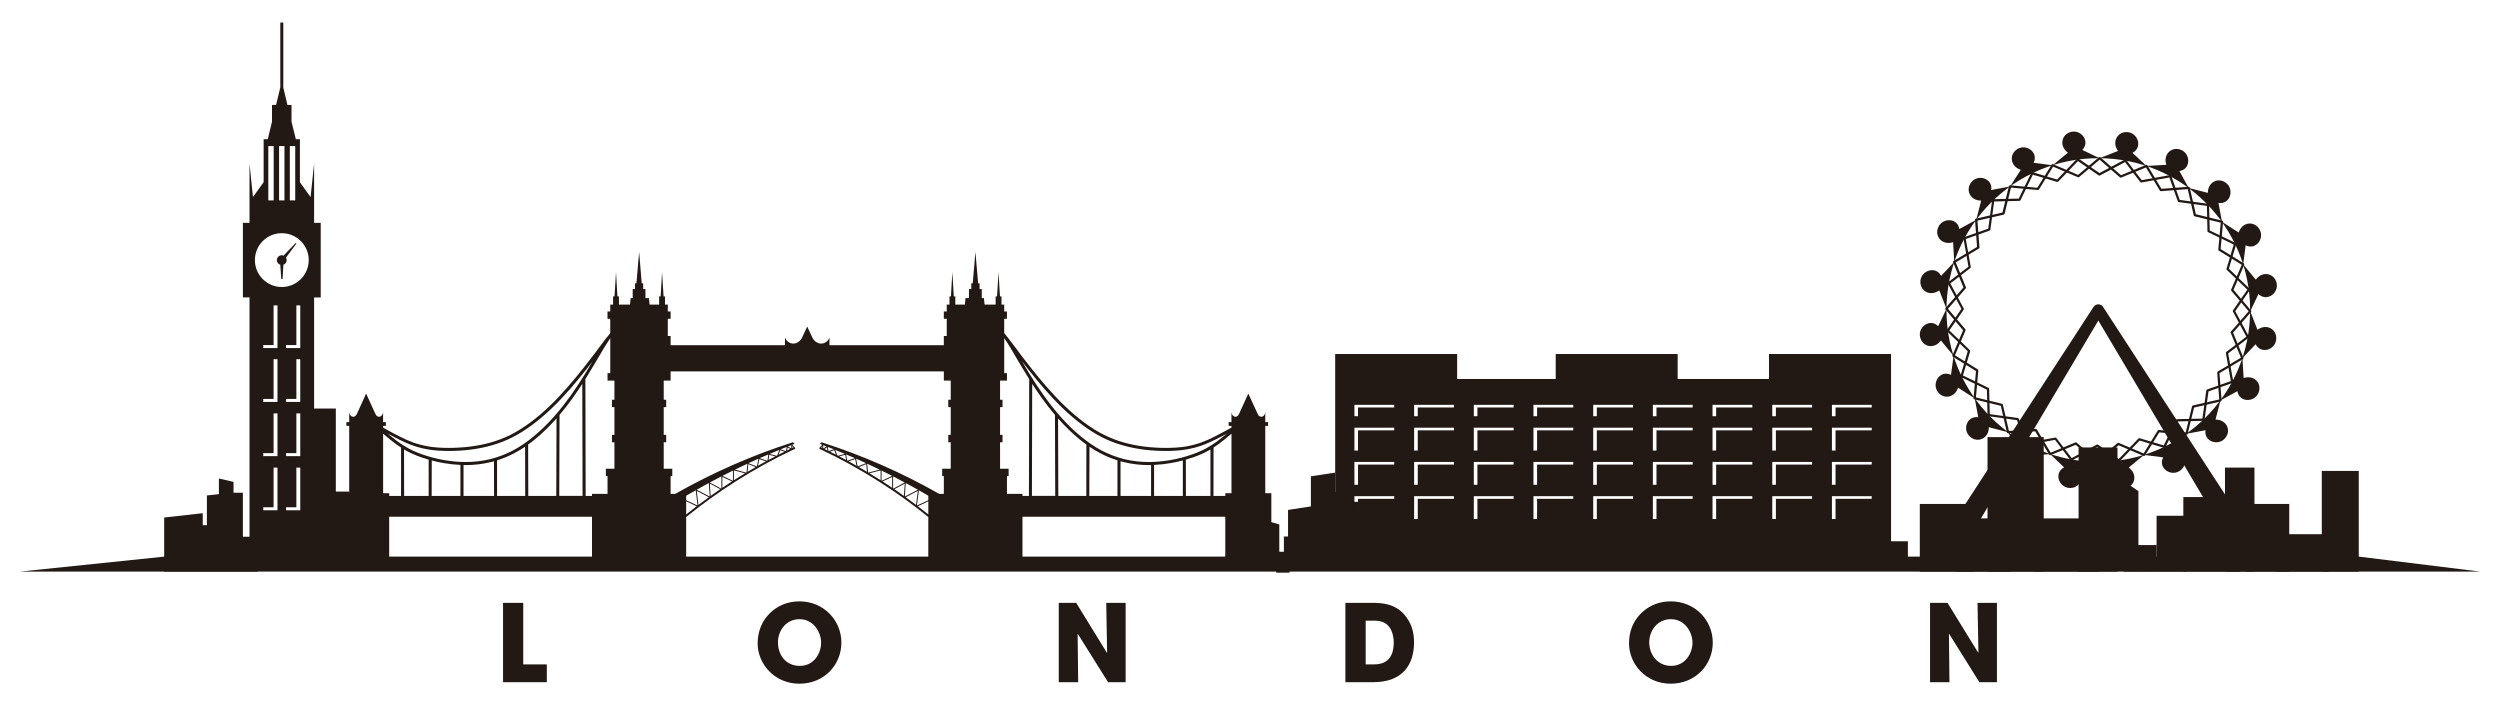 <svg xmlns="http://www.w3.org/2000/svg" id="Layer_1" viewBox="0 0 1672.91 472.59"><defs><style>.cls-1,.cls-2{fill:#231914;}.cls-2{fill-rule:evenodd;}</style></defs><path class="cls-2" d="M205.88,273.38h18.84v55.57h9.21v48.54h-28.05v-104.11Z"></path><path class="cls-2" d="M1404.97,105.85l12.34-4.84c-4.43-5.96-.41-13.23,6.5-12.58,6.91.65,10.1,10.28,3.19,13.82l9.33,8.8,13.29-.77c-2.36-7.03,3.66-12.64,10.04-9.92,6.32,2.78,6.44,12.87-1.24,14.12l6.14,11.28,12.87,3.31c-.12-7.38,7.38-10.87,12.58-6.32,5.2,4.61,2.19,14.23-5.49,13.05l2.36,12.64,11.16,7.15c2.24-7.09,10.39-8.09,13.94-2.12,3.54,5.96-2.3,14.17-9.27,10.69l-1.65,12.75,8.44,10.22c4.31-6.02,12.4-4.43,13.94,2.3,1.48,6.79-6.61,12.75-12.16,7.32l-5.49,11.58,4.84,12.34c5.96-4.43,13.17-.41,12.52,6.5-.65,6.91-10.22,10.1-13.76,3.19l-8.86,9.33.83,13.29c7.03-2.36,12.64,3.66,9.86,10.04-2.72,6.32-12.81,6.44-14.05-1.24l-11.28,6.14-3.37,12.87c7.44-.12,10.92,7.38,6.32,12.58-4.55,5.2-14.17,2.18-12.99-5.49l-12.64,2.36-7.15,11.16c7.09,2.24,8.09,10.45,2.13,13.94-5.96,3.54-14.23-2.3-10.69-9.27l-12.76-1.66-10.28,8.45c6.08,4.31,4.49,12.4-2.3,13.94-6.73,1.48-12.75-6.61-7.26-12.16l-11.63-5.49-12.34,4.84c4.43,5.96.41,13.17-6.5,12.52-6.91-.65-10.1-10.22-3.19-13.76l-9.33-8.86-13.23.83c2.36,7.03-3.66,12.64-10.04,9.92-6.38-2.78-6.44-12.87,1.24-14.11l-6.14-11.28-12.87-3.37c.06,7.44-7.44,10.92-12.64,6.32-5.2-4.55-2.13-14.17,5.55-12.99l-2.36-12.64-11.16-7.14c-2.24,7.09-10.45,8.09-14,2.12-3.48-5.96,2.36-14.17,9.27-10.69l1.71-12.75-8.45-10.28c-4.31,6.08-12.4,4.49-13.94-2.3-1.54-6.73,6.61-12.76,12.11-7.26l5.55-11.63-4.84-12.34c-6.02,4.43-13.23.41-12.58-6.5.65-6.85,10.28-10.1,13.82-3.19l8.8-9.33-.77-13.23c-7.03,2.36-12.7-3.66-9.92-10.04,2.77-6.38,12.87-6.44,14.11,1.24l11.28-6.14,3.31-12.87c-7.44.06-10.87-7.44-6.32-12.64,4.61-5.2,14.23-2.13,13.05,5.55l12.64-2.36,7.15-11.16c-7.09-2.24-8.09-10.45-2.13-14,5.96-3.48,14.17,2.36,10.69,9.27l12.75,1.71,10.22-8.45c-6.02-4.31-4.43-12.4,2.3-13.94,6.79-1.54,12.76,6.61,7.32,12.11l11.58,5.55ZM1404.14,105.85c56.1,0,101.57,45.53,101.57,101.63s-45.47,101.57-101.57,101.57-101.63-45.47-101.63-101.57,45.47-101.63,101.63-101.63h0Z"></path><path class="cls-1" d="M1404.85,115.83l16.95-9.04c.35-.18.77-.12.95.18h0l10.39,13.58,18.9-3.37c.41-.06.77.12.88.47l5.67,16.12,19.02,2.6c.41.06.65.41.65.77l.41,17.07,17.3,8.38c.35.12.53.53.41.89l-4.9,16.36,13.88,13.35c.29.24.29.65.06,1l-9.68,14,9.09,16.95c.18.35.06.77-.24.94h0l-13.58,10.39,3.43,18.9c.06.41-.18.77-.53.88l-16.06,5.67-2.66,19.01c-.06.42-.35.65-.77.65l-17.01.41-8.38,17.3c-.18.35-.53.53-.89.41l-16.42-4.9-13.29,13.88c-.3.29-.71.29-1,.06l-14.06-9.68-16.95,9.09c-.3.18-.71.06-.94-.24h0l-10.33-13.58-18.96,3.42c-.35.06-.71-.18-.83-.53l-5.67-16.06-19.07-2.66c-.35-.06-.65-.35-.65-.77l-.41-17.01-17.3-8.38c-.3-.18-.47-.53-.35-.89l4.84-16.42-13.82-13.29c-.29-.24-.35-.71-.12-1l9.69-14.05-9.03-16.89c-.18-.35-.12-.77.18-1h0l13.58-10.33-3.37-18.96c-.12-.36.12-.71.47-.83l16.12-5.67,2.6-19.01c.06-.41.41-.71.77-.71l17.07-.41,8.39-17.3c.12-.3.53-.47.89-.35l16.36,4.9,13.29-13.88c.29-.29.71-.35,1.06-.12l14,9.69ZM1421.97,108.45l-16.77,8.98c-.24.12-.59.12-.83-.06l-13.88-9.57-13.17,13.7c-.18.18-.53.3-.83.23l-16.18-4.84-8.27,17.12c-.12.24-.41.41-.71.41l-16.89.41-2.54,18.84c-.06.3-.24.53-.53.65l-15.94,5.61,3.36,18.66c.06.29-.06.59-.29.77l-13.41,10.28,8.98,16.77c.12.24.12.53-.06.83l-9.57,13.88,13.7,13.17c.18.18.29.47.24.77l-4.84,16.18,17.13,8.33c.24.12.41.36.41.65l.41,16.89,18.84,2.6c.3.06.53.24.65.53l5.61,15.94,18.66-3.37c.3-.06.59,0,.77.24l10.28,13.46,16.77-8.98c.24-.18.53-.18.83,0l13.88,9.62,13.17-13.7c.18-.24.47-.36.77-.24l16.18,4.84,8.33-17.12c.12-.24.36-.41.65-.47l16.89-.35,2.6-18.9c.06-.24.24-.47.53-.59l15.89-5.61-3.31-18.66c-.12-.29,0-.65.24-.83l13.46-10.22-8.98-16.77c-.18-.24-.18-.59,0-.83l9.63-13.88-13.7-13.17c-.24-.18-.35-.53-.24-.83l4.84-16.18-17.13-8.27c-.29-.12-.41-.41-.47-.71l-.35-16.89-18.9-2.54c-.24-.06-.53-.24-.59-.53l-5.61-15.94-18.72,3.37c-.24.06-.59-.06-.77-.3l-10.22-13.4Z"></path><path class="cls-1" d="M1405.5,105.26l13.76,11.99,16.77-6.91c.35-.12.77,0,.94.35l9.39,15.65,18.13-1.36c.41-.06.77.24.83.65l4.07,17.72,17.66,4.31c.35.12.59.47.53.88l-1.6,18.13,15.47,9.57c.29.18.41.59.29.94h0l-7.15,16.77,11.75,13.88c.24.29.24.71-.06,1l-11.99,13.76,6.91,16.77c.18.35,0,.77-.3.94l-15.71,9.39,1.42,18.13c0,.41-.3.77-.65.83l-17.77,4.08-4.31,17.66c-.06.36-.41.59-.83.53l-18.13-1.59-9.57,15.47c-.18.29-.59.41-.94.29h0l-16.77-7.15-13.88,11.75c-.29.24-.77.24-1.06-.06l-13.7-11.99-16.83,6.91c-.35.18-.77,0-.95-.29l-9.33-15.65-18.19,1.36c-.35,0-.71-.3-.77-.65l-4.07-17.77-17.66-4.31c-.41-.06-.65-.41-.59-.82l1.65-18.13-15.47-9.57c-.35-.18-.47-.59-.3-.94h0l7.14-16.77-11.75-13.88c-.29-.29-.24-.77,0-1.06l11.99-13.7-6.91-16.83c-.12-.35,0-.77.35-.95l15.65-9.33-1.36-18.13c-.06-.42.24-.77.65-.83l17.72-4.07,4.31-17.65c.12-.41.47-.65.83-.59l18.19,1.65,9.57-15.47c.18-.35.59-.47.94-.29h0l16.77,7.15,13.88-11.75c.29-.24.71-.24,1,0h0ZM1418.61,118.72l-13.64-11.87-13.7,11.63c-.24.18-.53.24-.83.12l-16.59-7.09-9.45,15.29c-.18.24-.41.42-.71.35l-18.01-1.59-4.25,17.42c-.06.29-.3.53-.59.65l-17.6,4.02,1.36,17.95h0c0,.24-.12.53-.41.71l-15.47,9.27,6.79,16.59c.12.3.06.59-.12.83l-11.87,13.64,11.63,13.7c.18.23.24.53.12.77l-7.09,16.65,15.29,9.45c.24.12.41.41.35.71l-1.59,18.01,17.42,4.25c.29.06.53.24.59.59l4.07,17.6,17.95-1.36h0c.24,0,.53.12.71.35l9.27,15.53,16.59-6.85c.29-.12.59-.06.83.18l13.58,11.87,13.76-11.63c.24-.18.53-.24.77-.12l16.65,7.09,9.45-15.3c.12-.3.41-.41.71-.41l18.01,1.65,4.25-17.48c.06-.29.24-.53.59-.59l17.6-4.01-1.36-17.95h0c0-.3.12-.53.35-.71l15.53-9.27-6.85-16.65c-.12-.24-.06-.59.12-.77l11.93-13.64-11.63-13.7c-.18-.24-.24-.53-.12-.83l7.09-16.59-15.35-9.45c-.24-.18-.35-.41-.35-.71l1.65-18.01-17.48-4.25c-.3-.06-.53-.29-.59-.59l-4.02-17.6-17.95,1.36h0c-.3,0-.53-.12-.71-.41l-9.27-15.47-16.65,6.79c-.24.12-.59.06-.77-.12h0Z"></path><path class="cls-1" d="M1289.46,376.78l111.43-171.37c.77-1.18,2.01-1.77,3.25-1.77s2.48.59,3.19,1.77l111.43,171.37h-18.37l-96.26-162.28-96.26,162.28h-18.43Z"></path><polygon class="cls-2" points="109.86 346.31 135.66 343.41 135.66 351.45 138.44 351.45 138.44 331.55 146.47 330.66 146.47 320.21 156.27 322.45 156.27 329.72 162.53 329.72 162.53 359.18 171.57 359.18 171.57 362.49 172.34 362.49 172.34 382.51 109.86 382.51 109.86 378.61 109.86 362.49 109.86 346.31"></polygon><polygon class="cls-2" points="842.01 375.07 856.06 378.97 856.06 350.92 842.01 347.02 842.01 375.07"></polygon><rect class="cls-1" x="859.13" y="359.01" width="6.08" height="15.47"></rect><rect class="cls-1" x="853.99" y="369.22" width="8.92" height="13.99"></rect><polygon class="cls-2" points="883.34 337.92 861.91 341.23 861.91 375.72 883.34 372.41 883.34 337.92"></polygon><polygon class="cls-2" points="877.2 350.68 893.44 348.2 893.44 316.25 877.2 318.73 877.2 350.68"></polygon><rect class="cls-1" x="880.86" y="329.24" width="18.25" height="47.42"></rect><rect class="cls-1" x="887.89" y="335.8" width="21.32" height="32.13"></rect><path class="cls-2" d="M408.37,203.82h1.89v-5.49h.95l.24-3.84.77-12.46.71,12.46.24,3.84h1v5.49h7.38l.47-4.37h1.36v-6.03h1.53v-3.84h.94l.18-1.83,1.65-19.25,1.59,19.25.18,1.83h.94v3.84h1.53v6.03h2.3l.47,4.37h6.38v-5.49h1l.24-3.84.71-12.46.77,12.46.24,3.84h.94v5.49h1.89v4.61h1.89v4.9h-1.89v11.52h1.89v6.14h76.53v-5.2c.77,2.42,3.01,4.07,5.55,4.13,2.54.06,4.9-1.95,5.79-3.84l3.54-7.56,3.54,7.56c.89,1.89,3.25,3.9,5.79,3.84,2.54-.06,4.78-1.71,5.55-4.13v5.2h76.53v-6.14h1.95v-11.52h-1.95v-4.9h1.95v-4.61h1.83v-5.49h1l.18-3.84.77-12.46.71,12.46.24,3.84h1v5.49h6.38l.47-4.37h2.3v-6.03h1.54v-3.84h.94l.18-1.83,1.65-19.25,1.65,19.25.12,1.83h1v3.84h1.48v6.03h1.42l.47,4.37h7.38v-5.49h.94l.24-3.84.77-12.46.71,12.46.24,3.84h1v5.49h1.83v4.61h1.83v4.9h-1.83v9.51c.41.53.89,1.12,1.36,1.77.41.53.95,1.18,1.54,1.89,1.18,1.53,2.72,3.54,4.49,5.9,2.72,3.72,6.14,8.27,10.22,13.41,3.25,4.13,6.85,8.56,10.69,12.93,3.84,4.37,7.85,8.74,12.05,12.76,4.31,4.13,8.74,7.91,13.17,11.22,4.25,3.13,8.56,5.91,12.93,8.09,4.43,2.25,8.92,3.96,13.46,5.25,4.55,1.3,9.15,2.18,13.88,2.78,4.84.59,9.74.88,14.41.88s9.04-.29,12.99-.88c3.9-.65,7.32-1.59,10.45-2.66,3.13-1.12,5.96-2.42,8.68-3.78,2.72-1.36,5.31-2.72,7.85-4.13,1.3-.65,2.6-1.42,3.9-2.13v-1.18h-1.89v-2.48h1.89v-7.03c0,3.42,3.54,4.96,5.08,1.54l6.2-13.64,6.26,13.64c1.54,3.42,5.08,1.89,5.08-1.54v7.03h1.89v2.48h-1.89v45.06h4.07v47.48h-30.83v-31.71h-135.71v31.71h-63.01v-31.53c-10.45-8.5-21.44-16.42-32.83-23.62-12.81-8.21-26.16-15.53-39.98-22.03-.12-.18-.12-.35-.06-.59,0-.06,0-.12.06-.18l.06-.06c.06-.06.12-.12.18-.18l1.6-1.66-1.6-.65s.35-.35,1.12-1.06c27.4,8.74,53.8,20.38,78.78,34.55h3.07v-11.93h-1.12v-4.9h5.73v-17.72h-1.65v-4.96h1.65v-18.54h-1.65v-4.96h1.65v-12.81h-4.61v-6.14h-182.83v6.14h-4.61v12.81h1.65v4.96h-1.65v18.54h1.65v4.96h-1.65v17.72h5.73v4.9h-1.12v11.93h3.07c24.98-14.17,51.44-25.81,78.78-34.55.77.71,1.12,1.06,1.12,1.06l-1.59.65,1.59,1.66c.12.06.18.12.18.18l.06.06c.06.06.12.12.12.18.06.24,0,.41-.06.59-13.82,6.5-27.22,13.82-40.04,22.03-11.4,7.21-22.32,15.12-32.83,23.62v31.53h-63.01v-31.71h-135.71v31.71h-30.83v-47.48h4.07v-45.06h-1.89v-2.48h1.89v-7.03c0,3.42,3.54,4.96,5.14,1.54l6.2-13.64,6.2,13.64c1.54,3.42,5.14,1.89,5.14-1.54v7.03h1.89v2.48h-1.89v1.18c1.24.71,2.54,1.48,3.84,2.13,2.54,1.42,5.14,2.78,7.91,4.13,2.66,1.36,5.49,2.66,8.62,3.78,3.13,1.06,6.56,2.01,10.51,2.66,3.9.59,8.33.88,12.93.88s9.63-.29,14.41-.88c4.72-.59,9.39-1.48,13.94-2.78,4.55-1.3,8.98-3.01,13.46-5.25,4.31-2.18,8.62-4.96,12.87-8.09,4.49-3.31,8.92-7.08,13.17-11.22,4.19-4.02,8.27-8.39,12.05-12.76,3.84-4.37,7.44-8.8,10.69-12.93,4.08-5.14,7.5-9.69,10.27-13.41,1.77-2.36,3.25-4.37,4.43-5.9.59-.71,1.12-1.36,1.6-1.89.41-.65.89-1.24,1.3-1.77v-9.51h-1.83v-4.9h1.83v-4.61ZM690.53,331.84l.18-74.94c1.95,3.01,4.02,6.02,6.14,9.04,2.83,3.96,5.85,7.91,9.09,11.69l.18,54.21h-15.59ZM688.7,253.66l-.18,78.19h-4.31v-1.36h-10.39v-11.93h1.12v-4.9h-5.73v-17.72h1.65v-4.96h-1.65v-18.54h1.65v-4.96h-1.65v-12.81h4.61v-4.96h-1.83v-23.44c.18.24.35.47.47.71,2.19,3.13,4.78,7.5,7.68,12.58,2.18,3.66,4.55,7.68,7.09,11.75.47.83.94,1.59,1.48,2.36h0ZM708.19,331.84l-.18-51.85.18.24c4.31,4.84,9.03,9.51,14,13.58,1.59,1.3,3.19,2.54,4.78,3.66l-.06,34.37h-18.72ZM728.92,331.84l.12-32.89c2.36,1.59,4.84,3.07,7.32,4.37,3.72,1.95,7.56,3.54,11.4,4.72v23.8h-18.84ZM749.82,331.84v-23.15c.71.18,1.48.35,2.18.53,5.55,1.36,11.22,2.01,16.83,2.01.47,0,.94,0,1.42-.06v20.67h-20.43ZM772.26,331.84v-20.73c3.9-.18,7.68-.59,11.28-1.24,2.78-.47,5.43-1.06,7.97-1.77v23.74h-19.25ZM793.58,331.84l-.06-24.27c1.71-.47,3.37-1,4.84-1.53,3.96-1.36,7.09-2.78,9.8-4.25.65-.36,1.24-.71,1.83-1.06v31.12h-16.42ZM812.01,331.84l.06-32.36c1.12-.77,2.18-1.48,3.25-2.24,3.19-2.3,5.96-4.67,8.74-7.03v39.8h-4.13v1.83h-7.91ZM820.86,290.27c-2.19,1.77-4.37,3.54-6.73,5.32-2.07,1.47-4.25,2.95-6.91,4.37-2.66,1.47-5.73,2.83-9.51,4.13-4.13,1.48-9.09,2.84-14.53,3.78-4.61.77-9.45,1.3-14.35,1.3-5.43,0-10.92-.59-16.36-1.89-5.14-1.3-10.27-3.19-15.18-5.73-4.78-2.54-9.39-5.73-13.82-9.33-4.9-4.01-9.51-8.56-13.76-13.35-4.02-4.54-7.74-9.33-11.16-14.11-3.48-4.84-6.67-9.74-9.62-14.53-1.77-2.89-3.43-5.73-5.08-8.44,1.3,1.71,2.72,3.48,4.13,5.25,3.25,4.13,6.85,8.56,10.75,13.05,3.84,4.37,7.97,8.8,12.17,12.87,4.37,4.19,8.86,8.03,13.4,11.4,4.31,3.19,8.74,6.02,13.17,8.27,4.55,2.3,9.15,4.07,13.82,5.37,4.67,1.36,9.39,2.24,14.23,2.89,4.84.59,9.86.88,14.64.88s9.27-.29,13.29-.95c4.07-.65,7.62-1.6,10.87-2.78,3.19-1.12,6.08-2.48,8.86-3.84,2.66-1.3,5.2-2.6,7.68-3.96h0ZM550.87,297.89c.77.29,1.54.59,2.36.88l-2.36,1.3h0v-2.18ZM553.94,299.07c1.36.53,2.72,1.06,4.02,1.59l-3.37,1.18-.24-.06-.41-2.71ZM558.84,301.02c2.18.89,4.37,1.77,6.56,2.71l-4.67,1.24-.41-.24-1.48-3.72ZM566.22,304.09c1.95.83,3.9,1.66,5.85,2.48l-5.02,1.71-.18-.12-.65-4.08ZM572.84,306.92c2.24,1,4.49,2.01,6.67,3.01l-5.55,2.18-.06-.06-1.06-5.14ZM580.28,310.29c2.78,1.3,5.55,2.6,8.33,3.96l-7.56,2.01-.18-.12-.59-5.85ZM589.91,314.89c2.36,1.18,4.72,2.36,7.09,3.54l-7.03,3.31h-.06v-6.85ZM597.64,318.79c2.6,1.36,5.2,2.72,7.79,4.08l-7.62,4.07-.18-.12v-8.03ZM606.09,323.22c2.72,1.47,5.43,2.95,8.15,4.49l-8.74,4.54.59-9.03ZM614.88,328.06c2.13,1.24,4.25,2.42,6.32,3.66v3.01s-.06,0-.12.06l-7.5,3.49,1.3-10.22ZM621.2,335.45v8.8c-2.3-1.83-4.66-3.72-7.03-5.49l7.03-3.31ZM612.99,337.87c-2.3-1.77-4.61-3.48-6.91-5.14l8.09-4.25-1.18,9.39ZM604.85,331.84c-2.13-1.48-4.25-3.01-6.38-4.49l6.97-3.72-.59,8.21ZM596.99,326.41c-2.13-1.42-4.25-2.83-6.38-4.25l6.38-3.01v7.27ZM589.26,321.33l-.18-.12c-2.36-1.53-4.78-3.01-7.26-4.49l7.21-1.89.24.12v6.38ZM580.16,315.72c-1.83-1.06-3.6-2.13-5.43-3.19l4.9-1.95.53,5.14ZM573.13,311.65c-1.77-1-3.48-1.95-5.25-2.95l4.37-1.48.88,4.43ZM566.17,307.81c-1.53-.83-3.07-1.65-4.55-2.42l4.02-1.06.53,3.49ZM559.43,304.26c-1.36-.65-2.66-1.36-4.02-2.01l2.83-1,1.18,3.01ZM553.65,301.43c-.65-.35-1.36-.65-2.01-1l1.71-1,.3,2.01ZM550.22,299.78l-.77-.42.77-.83v1.24ZM389.83,331.84l-.18-74.94c-1.95,3.01-4.02,6.02-6.14,9.04-2.83,3.96-5.85,7.91-9.09,11.69l-.18,54.21h15.59ZM391.72,253.66l.18,78.19h4.25v-1.36h10.39v-11.93h-1.12v-4.9h5.73v-17.72h-1.65v-4.96h1.65v-18.54h-1.65v-4.96h1.65v-12.81h-4.61v-4.96h1.83v-23.44c-.18.24-.3.47-.47.71-2.13,3.13-4.73,7.5-7.68,12.58-2.18,3.66-4.55,7.68-7.03,11.75-.53.83-1,1.59-1.48,2.36h0ZM372.23,331.84l.18-51.85-.24.24c-4.31,4.84-8.98,9.51-13.99,13.58-1.54,1.3-3.13,2.54-4.78,3.66l.12,34.37h18.72ZM351.45,331.84l-.06-32.89c-2.42,1.59-4.84,3.07-7.38,4.37-3.72,1.95-7.5,3.54-11.4,4.72v23.8h18.84ZM330.6,331.84l-.06-23.15c-.71.18-1.42.35-2.18.53-5.55,1.36-11.22,2.01-16.83,2.01-.47,0-.94,0-1.36-.06v20.67h20.43ZM308.1,331.84v-20.73c-3.84-.18-7.62-.59-11.28-1.24-2.77-.47-5.43-1.06-7.91-1.77l-.06,23.74h19.25ZM286.84,331.84v-24.27c-1.71-.47-3.31-1-4.84-1.53-3.9-1.36-7.09-2.78-9.8-4.25-.65-.36-1.24-.71-1.83-1.06l.06,31.12h16.42ZM268.36,331.84v-32.36c-1.18-.77-2.24-1.48-3.31-2.24-3.13-2.3-5.96-4.67-8.68-7.03v39.8h4.08v1.83h7.91ZM259.56,290.27c2.13,1.77,4.31,3.54,6.73,5.32,2.01,1.47,4.25,2.95,6.91,4.37,2.6,1.47,5.67,2.83,9.45,4.13,4.13,1.48,9.15,2.84,14.53,3.78,4.61.77,9.45,1.3,14.35,1.3,5.43,0,10.92-.59,16.36-1.89,5.2-1.3,10.28-3.19,15.18-5.73,4.78-2.54,9.45-5.73,13.82-9.33,4.9-4.01,9.51-8.56,13.76-13.35,4.07-4.54,7.74-9.33,11.22-14.11,3.43-4.84,6.61-9.74,9.57-14.53,1.77-2.89,3.48-5.73,5.08-8.44-1.3,1.71-2.66,3.48-4.08,5.25-3.25,4.13-6.91,8.56-10.75,13.05-3.9,4.37-7.97,8.8-12.22,12.87-4.37,4.19-8.8,8.03-13.4,11.4-4.31,3.19-8.74,6.02-13.17,8.27-4.55,2.3-9.15,4.07-13.82,5.37-4.67,1.36-9.39,2.24-14.23,2.89-4.84.59-9.86.88-14.64.88s-9.21-.29-13.23-.95c-4.13-.65-7.68-1.6-10.87-2.78-3.25-1.12-6.14-2.48-8.92-3.84-2.6-1.3-5.14-2.6-7.62-3.96h0ZM529.49,297.89c-.77.29-1.53.59-2.3.88l2.3,1.3h0v-2.18ZM526.42,299.07c-1.36.53-2.66,1.06-4.02,1.59l3.37,1.18.24-.06.41-2.71ZM521.52,301.02c-2.19.89-4.37,1.77-6.5,2.71l4.61,1.24.47-.24,1.42-3.72ZM514.14,304.09c-1.95.83-3.9,1.66-5.79,2.48l4.96,1.71.24-.12.59-4.08ZM507.52,306.92c-2.24,1-4.43,2.01-6.67,3.01l5.55,2.18.12-.06,1-5.14ZM500.14,310.29c-2.83,1.3-5.61,2.6-8.33,3.96l7.5,2.01.24-.12.59-5.85ZM490.46,314.89c-2.36,1.18-4.72,2.36-7.03,3.54l6.97,3.31h.06v-6.85ZM482.72,318.79c-2.6,1.36-5.2,2.72-7.79,4.08l7.62,4.07.18-.12v-8.03ZM474.28,323.22c-2.72,1.47-5.43,2.95-8.09,4.49l8.74,4.54-.65-9.03ZM465.54,328.06c-2.13,1.24-4.25,2.42-6.38,3.66v3.01c.06,0,.12,0,.12.06l7.5,3.49-1.24-10.22ZM459.16,335.45v8.8c2.3-1.83,4.66-3.72,7.03-5.49l-7.03-3.31ZM467.37,337.87c2.3-1.77,4.61-3.48,6.97-5.14l-8.09-4.25,1.12,9.39ZM475.52,331.84c2.13-1.48,4.25-3.01,6.44-4.49l-6.97-3.72.53,8.21ZM483.37,326.41c2.13-1.42,4.25-2.83,6.44-4.25l-6.44-3.01v7.27ZM491.11,321.33l.18-.12c2.42-1.53,4.84-3.01,7.26-4.49l-7.2-1.89-.24.12v6.38ZM500.26,315.72c1.77-1.06,3.6-2.13,5.43-3.19l-4.96-1.95-.47,5.14ZM507.23,311.65c1.77-1,3.54-1.95,5.31-2.95l-4.43-1.48-.89,4.43ZM514.26,307.81c1.48-.83,3.01-1.65,4.55-2.42l-4.02-1.06-.53,3.49ZM520.93,304.26c1.36-.65,2.72-1.36,4.08-2.01l-2.84-1-1.24,3.01ZM526.72,301.43c.71-.35,1.36-.65,2.07-1l-1.77-1-.3,2.01ZM530.14,299.78l.83-.42-.83-.83v1.24Z"></path><path class="cls-2" d="M166.96,377.14h43.23v-178.1h4.43v-49.9h-4.43v-39.62l-2.36,22.38-7.14-9.98v-28.76h-2.72l-2.89-11.75v-11.16h-2.72l-2.78-11.69V15.08h-2.01v43.46l-2.83,11.69h-2.72v11.16h0l-2.83,11.75h-2.77v28.76l-7.15,9.98-2.3-22.38v39.62h-4.43v49.9h4.43v178.1ZM188.58,170.81c.41,0,.83.06,1.18.24l8.09-8.45.47.41-6.97,9.39c.29.47.47,1.06.47,1.65,0,1.48-.94,2.66-2.19,3.13l-.53,9.51h-.89l-.65-9.51c-1.36-.41-2.3-1.65-2.3-3.13,0-1.77,1.48-3.25,3.31-3.25h0ZM176.17,232.93h9.51v-28.58h-2.6v26.57h-6.91v2.01ZM176.17,341.47h9.51v-28.58h-2.6v26.57h-6.91v2.01ZM191.41,341.47h9.51v-28.58h-2.6v26.57h-6.91v2.01ZM176.17,305.21h9.51v-28.58h-2.6v26.57h-6.91v2.01ZM191.41,305.21h9.51v-28.58h-2.6v26.57h-6.91v2.01ZM176.17,268.95h9.51v-28.58h-2.6v26.57h-6.91v2.01ZM191.41,268.95h9.51v-28.58h-2.6v26.57h-6.91v2.01ZM191.41,232.93h9.51v-28.58h-2.6v26.57h-6.91v2.01ZM197.55,134.08h-3.6v-36.32h3.6v36.32ZM190.35,134.08h-3.6v-36.32h3.6v36.32ZM183.14,134.08h-3.6v-36.32h3.6v36.32ZM188.58,156.04c9.92,0,18.01,8.09,18.01,18.01s-8.09,18.01-18.01,18.01-18.01-8.03-18.01-18.01,8.03-18.01,18.01-18.01h0Z"></path><path class="cls-2" d="M882.16,375.01h394.54v-12.81h-11.28v-125.31h-81.67v16.71h-61.12v-16.71h-81.61v16.71h-65.96v-16.71h-81.61v125.31h-11.28v12.81ZM906.32,270.9h26.63v1.77h-24.21v5.85h-2.42v-7.62ZM1225.86,332.02h26.63v1.77h-24.21v13.52h-2.42v-15.3ZM1225.86,309.11h26.63v1.77h-24.21v13.52h-2.42v-15.29ZM1225.86,286.2h26.63v1.77h-24.21v13.52h-2.42v-15.29ZM1225.86,270.9h26.63v1.77h-24.21v5.85h-2.42v-7.62ZM1185.94,332.02h26.63v1.77h-24.21v13.52h-2.42v-15.3ZM1185.94,309.11h26.63v1.77h-24.21v13.52h-2.42v-15.29ZM1185.94,286.2h26.63v1.77h-24.21v13.52h-2.42v-15.29ZM1185.94,270.9h26.63v1.77h-24.21v5.85h-2.42v-7.62ZM1145.96,332.02h26.63v1.77h-24.21v13.52h-2.42v-15.3ZM1145.96,309.11h26.63v1.77h-24.21v13.52h-2.42v-15.29ZM1145.96,286.2h26.63v1.77h-24.21v13.52h-2.42v-15.29ZM1145.96,270.9h26.63v1.77h-24.21v5.85h-2.42v-7.62ZM1106.04,332.02h26.63v1.77h-24.21v13.52h-2.42v-15.3ZM1106.04,309.11h26.63v1.77h-24.21v13.52h-2.42v-15.29ZM1106.04,286.2h26.63v1.77h-24.21v13.52h-2.42v-15.29ZM1106.04,270.9h26.63v1.77h-24.21v5.85h-2.42v-7.62ZM1066.12,332.02h26.63v1.77h-24.21v13.52h-2.42v-15.3ZM1066.12,309.11h26.63v1.77h-24.21v13.52h-2.42v-15.29ZM1066.12,286.2h26.63v1.77h-24.21v13.52h-2.42v-15.29ZM1066.12,270.9h26.63v1.77h-24.21v5.85h-2.42v-7.62ZM1026.14,332.02h26.63v1.77h-24.21v13.52h-2.42v-15.3ZM1026.14,309.11h26.63v1.77h-24.21v13.52h-2.42v-15.29ZM1026.14,286.2h26.63v1.77h-24.21v13.52h-2.42v-15.29ZM1026.14,270.9h26.63v1.77h-24.21v5.85h-2.42v-7.62ZM986.22,332.02h26.63v1.77h-24.21v13.52h-2.42v-15.3ZM986.22,309.11h26.63v1.77h-24.21v13.52h-2.42v-15.29ZM986.22,286.2h26.63v1.77h-24.21v13.52h-2.42v-15.29ZM986.22,270.9h26.63v1.77h-24.21v5.85h-2.42v-7.62ZM946.29,332.02h26.63v1.77h-24.21v13.52h-2.42v-15.3ZM946.29,309.11h26.63v1.77h-24.21v13.52h-2.42v-15.29ZM946.29,286.2h26.63v1.77h-24.21v13.52h-2.42v-15.29ZM946.29,270.9h26.63v1.77h-24.21v5.85h-2.42v-7.62ZM906.32,332.02h26.63v1.77h-24.21v13.52h-2.42v-15.3ZM906.32,309.11h26.63v1.77h-24.21v13.52h-2.42v-15.29ZM906.32,286.2h26.63v1.77h-24.21v13.52h-2.42v-15.29Z"></path><polygon class="cls-1" points="109.86 372.47 1578.41 372.47 1659.84 382.51 13.07 382.51 109.86 372.47"></polygon><rect class="cls-1" x="1284.67" y="337.22" width="36.73" height="45.29"></rect><rect class="cls-1" x="1308.89" y="346.9" width="36.73" height="35.61"></rect><rect class="cls-1" x="1329.97" y="292.51" width="37.62" height="90"></rect><rect class="cls-1" x="1360.44" y="346.9" width="43.7" height="35.61"></rect><rect class="cls-1" x="1390.91" y="299.42" width="26.04" height="83.09"></rect><polygon class="cls-2" points="1411.22 315.13 1430.95 328.65 1430.95 382.51 1411.22 368.99 1411.22 315.13"></polygon><rect class="cls-1" x="1421.09" y="364.74" width="22.03" height="17.77"></rect><rect class="cls-1" x="1443.11" y="345.13" width="19.66" height="37.38"></rect><rect class="cls-1" x="1502.88" y="337.22" width="29" height="45.29"></rect><rect class="cls-1" x="1488.88" y="312.89" width="19.72" height="69.62"></rect><rect class="cls-1" x="1461.01" y="332.61" width="37.74" height="49.9"></rect><rect class="cls-1" x="1523.07" y="357.47" width="35.25" height="25.04"></rect><rect class="cls-1" x="1553.66" y="315.13" width="24.74" height="67.38"></rect><path class="cls-1" d="M336.62,456.5h29.29v-11.93h-15.77v-41.16h-13.52v53.09ZM509.12,419.3c-1.59,3.84-2.13,7.8-2.13,11.28,0,13.64,11.22,26.93,27.93,26.93s28.11-12.76,28.11-27.52-11.69-27.58-28.05-27.58c-14.82,0-23.09,9.98-25.87,16.89h0ZM520.58,429.81c0-7.44,5.08-15.47,14.47-15.47s14.41,8.8,14.41,15.71-4.61,15.53-14.23,15.53-14.64-7.56-14.64-15.77h0ZM708.48,456.5h12.99l-.35-32.18.12-.12,20.25,32.3h11.75v-53.09h-12.99l.59,33.19-.18.18-20.49-33.37h-11.69v53.09ZM900.29,456.5h18.6c20.14,0,27.34-12.22,27.34-26.69,0-5.79-1.24-11.46-4.9-16.48-6.85-9.92-17.48-9.92-23.44-9.92h-17.6v53.09ZM913.88,415.34h5.9c6.02,0,8.74,2.48,10.33,4.84,1.89,3.01,2.54,6.85,2.54,9.86,0,7.5-2.83,14.53-12.99,14.53h-5.79v-29.23ZM1092.16,419.3c-1.59,3.84-2.07,7.8-2.07,11.28,0,13.64,11.16,26.93,27.87,26.93s28.17-12.76,28.17-27.52-11.69-27.58-28.05-27.58c-14.88,0-23.15,9.98-25.92,16.89h0ZM1103.61,429.81c0-7.44,5.14-15.47,14.53-15.47s14.41,8.8,14.41,15.71-4.67,15.53-14.29,15.53c-9.1,0-14.65-7.56-14.65-15.77h0ZM1291.52,456.5h12.99l-.36-32.18.18-.12,20.2,32.3h11.75v-53.09h-12.99l.59,33.19-.12.18-20.55-33.37h-11.69v53.09Z"></path></svg>